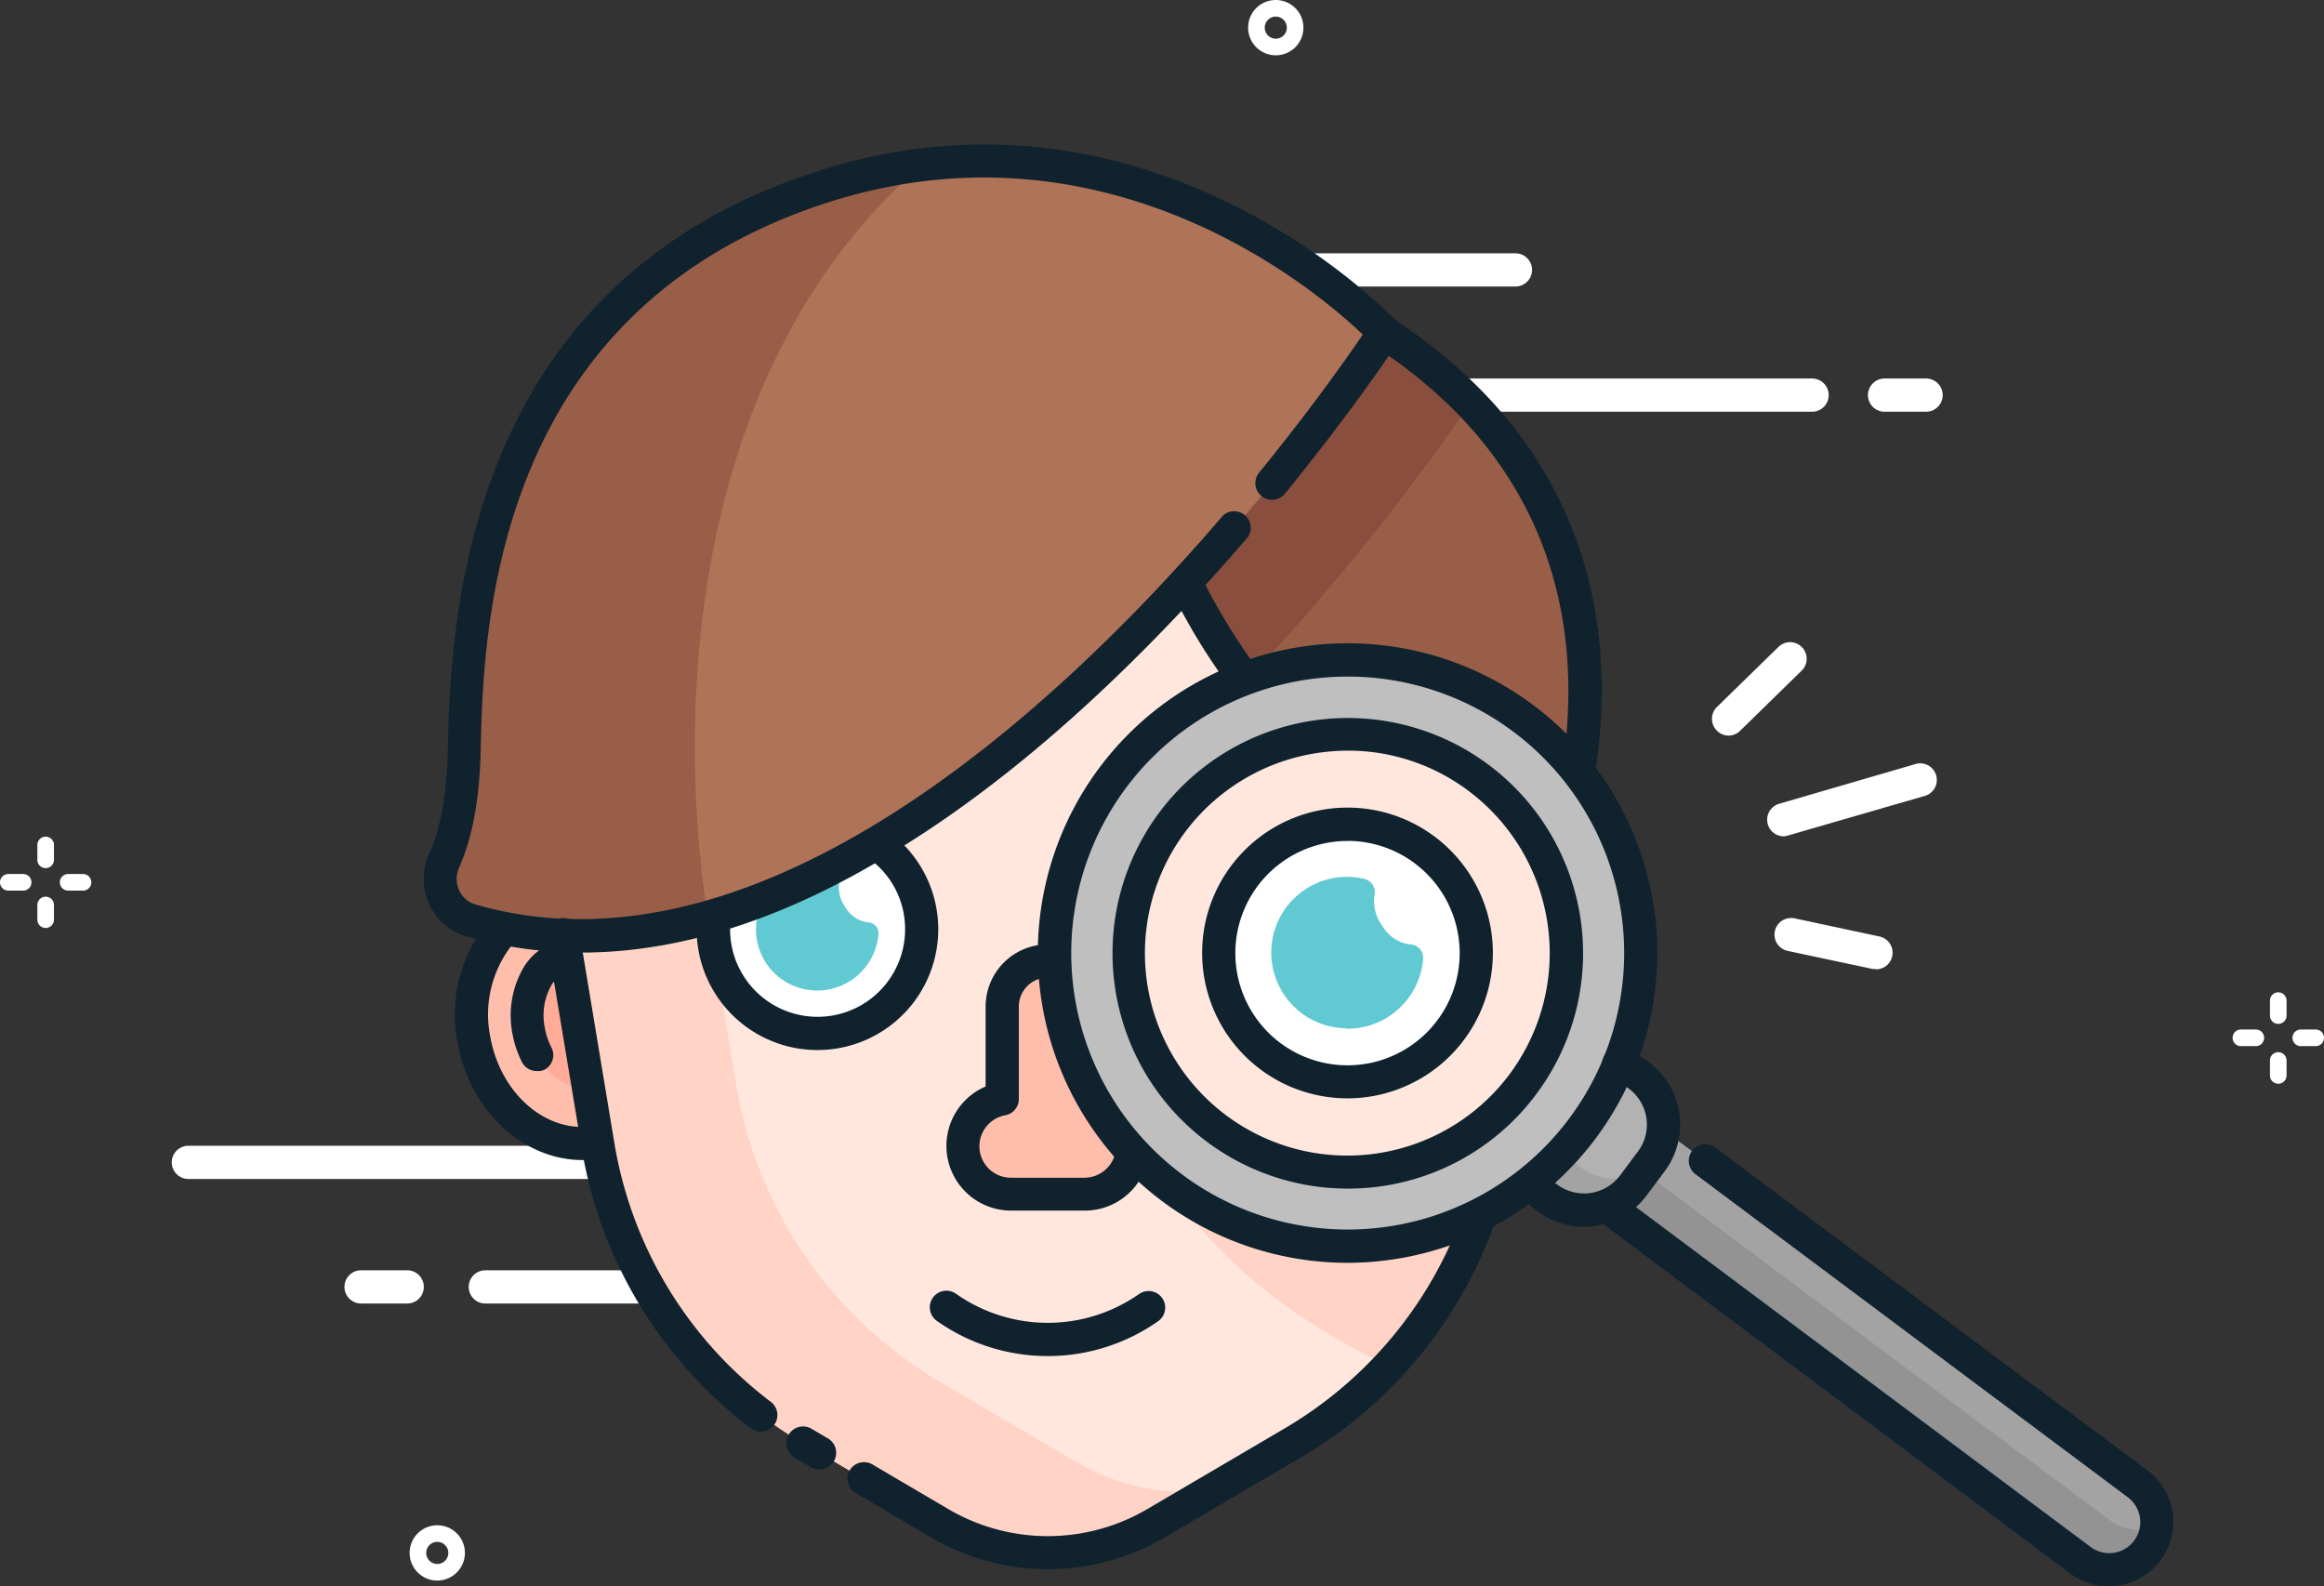 <?xml version="1.0" encoding="UTF-8"?> <svg xmlns="http://www.w3.org/2000/svg" viewBox="0 0 279.93 191.06"><rect x="0" y="0" width="279.93" height="191.06" fill="#333333" stroke="none"/> <defs> <style>.cls-1{fill:#fff;}.cls-2{fill:#ffbdab;}.cls-3{fill:#ffab97;}.cls-4{fill:#ffd3c5;}.cls-5{fill:#ffe7de;}.cls-6{fill:#61c9d1;}.cls-7{fill:#86deea;}.cls-8{fill:#824634;}.cls-9{fill:#995e47;}.cls-10{fill:#894e3d;}.cls-11{fill:#af7358;}.cls-12{fill:#a3a3a3;}.cls-13{fill:#939393;}.cls-14{fill:#b2b2b2;}.cls-15{fill:#bfbfbf;}.cls-16{fill:#0f222e;}</style> </defs> <title>Optimize-for-search-icon-white</title> <g id="Layer_2" data-name="Layer 2"> <g id="onpageoptimization"> <g id="sheesn2"> <path class="cls-1" d="M88.72,157H58.46a2,2,0,0,1,0-4H88.72a2,2,0,0,1,0,4Z"></path> <path class="cls-1" d="M82.69,142h-60a2,2,0,0,1,0-4h60a2,2,0,0,1,0,4Z"></path> <path class="cls-1" d="M49.05,157H43.49a2,2,0,0,1,0-4h5.56a2,2,0,0,1,0,4Z"></path> <path class="cls-1" d="M182.54,34.51H152.27a2,2,0,0,1,0-4h30.27a2,2,0,1,1,0,4Z"></path> <path class="cls-1" d="M218.27,49.59h-60a2,2,0,0,1,0-4h60a2,2,0,0,1,0,4Z"></path> <path class="cls-1" d="M232,49.59h-5a2,2,0,0,1,0-4h5a2,2,0,0,1,0,4Z"></path> <path class="cls-1" d="M214.86,100.73a2,2,0,0,1-.56-3.92L230.81,92a2,2,0,0,1,1.11,3.84l-16.51,4.78A2.09,2.09,0,0,1,214.86,100.73Z"></path> <path class="cls-1" d="M208.22,88.6a2,2,0,0,1-1.43-.61,2,2,0,0,1,0-2.82l7.5-7.32a2,2,0,0,1,2.79,2.86L209.62,88A2,2,0,0,1,208.22,88.6Z"></path> <path class="cls-1" d="M226,116.71a2,2,0,0,1-.42,0l-10.25-2.18a2,2,0,0,1,.83-3.92l10.25,2.19a2,2,0,0,1-.41,3.95Z"></path> </g> <g id="illustration"> <g id="fill"> <path id="Fill-6" class="cls-2" d="M81.74,120.78c1.48,8-2.83,15.5-9.63,16.76s-13.51-4.21-15-12.2,2.83-15.49,9.63-16.75,13.51,4.2,15,12.19"></path> <path id="Fill-8" class="cls-3" d="M70.14,131c-2.54,0-5.64-2.58-6.44-6.9a9.46,9.46,0,0,1,.93-6.34A5.14,5.14,0,0,1,68,115.17a4.74,4.74,0,0,1,.74-.07c2.54,0,5.65,2.58,6.45,6.9a9.43,9.43,0,0,1-.94,6.35,5.08,5.08,0,0,1-3.33,2.6,3.81,3.81,0,0,1-.75.07"></path> <path id="Fill-10" class="cls-4" d="M170.68,120.78c-1.48,8,2.84,15.5,9.64,16.76s13.51-4.21,15-12.2-2.83-15.49-9.63-16.75-13.51,4.2-15,12.19"></path> <path id="Fill-12" class="cls-5" d="M187.25,96.75a60.3,60.3,0,0,0-8.09-42,62.52,62.52,0,0,0-105.9,0,60.3,60.3,0,0,0-8.09,42L72.05,138A51.34,51.34,0,0,0,96.7,173.81l16.52,9.7a25.65,25.65,0,0,0,26,0l16.53-9.7A51.34,51.34,0,0,0,180.38,138Z"></path> <path id="Fill-14" class="cls-4" d="M141.18,108.59v34.48s6.16,12.07,26.11,21.45A51.38,51.38,0,0,0,180.38,138l4.89-29.39Z"></path> <path id="Fill-16" class="cls-4" d="M129.85,176.21l-16.52-9.7a51.32,51.32,0,0,1-24.65-35.83L81.81,89.46a60.21,60.21,0,0,1,8.09-42,62.88,62.88,0,0,1,19.81-19.78A62.68,62.68,0,0,0,73.26,54.79a60.24,60.24,0,0,0-8.08,42L72.05,138A51.34,51.34,0,0,0,96.7,173.81l16.52,9.7a25.65,25.65,0,0,0,26,0l6.75-4a25.59,25.59,0,0,1-16.1-3.33"></path> <path id="Fill-18" class="cls-2" d="M131.7,132.33v-11.1a5.49,5.49,0,1,0-11,0v11.1a5.79,5.79,0,0,0,1.07,11.48h8.85a5.79,5.79,0,0,0,1.06-11.48"></path> <path id="Fill-20" class="cls-1" d="M164.51,112.23a10.84,10.84,0,1,1-10.83-10.84,10.83,10.83,0,0,1,10.83,10.84"></path> <path id="Fill-22" class="cls-1" d="M111,111.93A12.54,12.54,0,1,1,98.45,99.39,12.54,12.54,0,0,1,111,111.93"></path> <path id="Fill-24" class="cls-6" d="M98.29,119.3a7.39,7.39,0,0,0,7.52-6.81,1.3,1.3,0,0,0-1.18-1.39,2.32,2.32,0,0,1-.38-.06,3.69,3.69,0,0,1-2.43-1.78,4,4,0,0,1-.74-2.93,1.35,1.35,0,0,0-1-1.6,7.15,7.15,0,0,0-2.74-.07,7.36,7.36,0,0,0,1,14.64"></path> <path id="Fill-26" class="cls-7" d="M153.53,118.59a6.36,6.36,0,0,0,5.67-3.18,6.22,6.22,0,0,0,.83-2.7,1.11,1.11,0,0,0-1-1.2l-.34-.05a3.23,3.23,0,0,1-2.09-1.54,3.51,3.51,0,0,1-.64-2.54,1.15,1.15,0,0,0-.87-1.37,6.23,6.23,0,0,0-2.37-.07,6.36,6.36,0,0,0,.82,12.65"></path> <path class="cls-8" d="M166.73,101.21a2.25,2.25,0,0,1-1.72-.81,14.7,14.7,0,0,0-22.67,0,2.23,2.23,0,0,1-3.44-2.85,19.18,19.18,0,0,1,29.55,0,2.24,2.24,0,0,1-1.72,3.66Z"></path> <path id="Fill-30" class="cls-9" d="M142.84,70.18s13.34,29.43,42.83,38.41c0,0,20.27-42.85-18.94-68.54Z"></path> <path id="Fill-32" class="cls-10" d="M177.14,48.58a60.52,60.52,0,0,0-10.41-8.53L142.84,70.18A74.94,74.94,0,0,0,150.09,82a275.22,275.22,0,0,0,27-33.45"></path> <path id="Fill-34" class="cls-11" d="M166.73,40.05s-56.15,86.3-110,70.82a5.26,5.26,0,0,1-3.27-7.22c1.2-2.68,2.27-6.81,2.41-13.08.35-15.44,1.75-54,42.11-67.73s68.73,17.21,68.73,17.21"></path> <path id="Fill-36" class="cls-12" d="M258.64,186.77h0a5.75,5.75,0,0,1-8,1.16L190.3,142.85a5.73,5.73,0,0,1,6.86-9.17l60.32,45.08a5.75,5.75,0,0,1,1.16,8"></path> <path id="Fill-38" class="cls-13" d="M254.2,183.15l-60.33-45.08a5.73,5.73,0,0,1-2.25-5.1,5.63,5.63,0,0,0-2.48,1.87,5.75,5.75,0,0,0,1.16,8l60.33,45.08a5.69,5.69,0,0,0,9.1-4.07,5.7,5.7,0,0,1-5.53-.71"></path> <path id="Fill-40" class="cls-14" d="M198.94,139.89l-2.18,2.91a7.41,7.41,0,0,1-10.34,1.49L186,144a7.42,7.42,0,0,1-1.5-10.35l2.17-2.91A7.42,7.42,0,0,1,197,129.21l.45.33a7.42,7.42,0,0,1,1.5,10.35"></path> <path id="Fill-42" class="cls-12" d="M190.3,140.51l-.45-.34a7.41,7.41,0,0,1-1.49-10.34l1-1.35a7.27,7.27,0,0,0-2.73,2.22l-2.17,2.91A7.42,7.42,0,0,0,186,144l.45.33a7.41,7.41,0,0,0,10.34-1.49l1.17-1.56a7.4,7.4,0,0,1-7.63-.73"></path> <path id="Fill-44" class="cls-15" d="M183.45,86.51a35.31,35.31,0,1,0,7.15,49.42,35.3,35.3,0,0,0-7.15-49.42"></path> <path id="Fill-46" class="cls-5" d="M183.45,130.58a26.38,26.38,0,1,1-5.34-36.92,26.42,26.42,0,0,1,5.34,36.92"></path> <path id="Fill-48" class="cls-1" d="M177.82,114.79a15.51,15.51,0,1,1-15.5-15.51,15.5,15.5,0,0,1,15.5,15.51"></path> <path id="Fill-50" class="cls-6" d="M162.11,123.9a9.14,9.14,0,0,0,9.31-8.42,1.62,1.62,0,0,0-1.46-1.73,3.93,3.93,0,0,1-.48-.06,4.58,4.58,0,0,1-3-2.21,4.94,4.94,0,0,1-.92-3.63,1.67,1.67,0,0,0-1.24-2,9.12,9.12,0,1,0-2.22,18"></path> <path id="Fill-52" class="cls-9" d="M85.32,110.53c-.07-.34-11.18-58.38,25.72-90.7a65.61,65.61,0,0,0-13,3C57.64,36.53,56.24,75.13,55.89,90.57c-.14,6.28-1.21,10.4-2.41,13.09a5.25,5.25,0,0,0,3.27,7.21c9.56,2.75,19.19,2.28,28.57-.34"></path> </g> <g id="stroke"> <path class="cls-16" d="M70.06,114.73a50,50,0,0,1-13.86-1.94,7.17,7.17,0,0,1-4.5-3.86,7.35,7.35,0,0,1,0-6.09c1.36-3.07,2.11-7.21,2.23-12.32.16-6.9.48-21.26,6.2-35.23C66.93,38.57,79.47,27,97.36,21,138.47,7,167.91,38.38,168.21,38.7a2,2,0,0,1,.2,2.44c0,.08-5.18,7.94-13.64,18.32a2,2,0,1,1-3.11-2.53c6.29-7.71,10.7-14,12.49-16.63C158.62,35,132.91,13.11,98.64,24.74,59.08,38.15,58.21,76.27,57.89,90.61c-.13,5.64-1,10.3-2.58,13.86a3.31,3.31,0,0,0,0,2.77,3.1,3.1,0,0,0,2,1.71c34.8,10,71.35-25.06,90-46.86a2,2,0,0,1,3,2.6c-13.76,16-27.61,28.51-41.16,37C95.49,110.38,82.37,114.73,70.06,114.73Z"></path> <path class="cls-16" d="M162.24,152.1a37.31,37.31,0,1,1,22.41-67.2h0a37.31,37.31,0,0,1-17,66.81A38.11,38.11,0,0,1,162.24,152.1Zm.12-70.61a33.3,33.3,0,1,0,19.9,6.62A33.27,33.27,0,0,0,162.36,81.49Z"></path> <path class="cls-16" d="M162.28,143.16a28.34,28.34,0,1,1,22.77-11.38A28.24,28.24,0,0,1,162.28,143.16Zm.1-52.75a25,25,0,0,0-3.55.26,24.38,24.38,0,1,0,23,38.71h0a24.41,24.41,0,0,0-4.94-34.12A24.13,24.13,0,0,0,162.38,90.41Z"></path> <path class="cls-16" d="M190.81,147.76a9.3,9.3,0,0,1-5.59-1.86l-.45-.34a9.43,9.43,0,0,1-1.8-1.77,2,2,0,0,1,3.17-2.44,5.19,5.19,0,0,0,1,1l.44.33a5.42,5.42,0,0,0,7.55-1.09l2.17-2.91a5.4,5.4,0,0,0-1.09-7.55l-.44-.33a5.47,5.47,0,0,0-1.45-.77,2,2,0,0,1,1.32-3.78,9.43,9.43,0,0,1,2.52,1.35l.45.33a9.41,9.41,0,0,1,1.9,13.15l-2.17,2.9a9.33,9.33,0,0,1-6.18,3.67A10.67,10.67,0,0,1,190.81,147.76Z"></path> <path class="cls-16" d="M254,191.06a7.68,7.68,0,0,1-4.61-1.53L193,147.35a2,2,0,0,1,2.4-3.2l56.43,42.18a3.73,3.73,0,1,0,4.46-6l-52.07-38.91a2,2,0,0,1,2.4-3.21l52.07,38.92a7.72,7.72,0,0,1-4.64,13.9Z"></path> <path class="cls-16" d="M130.64,145.81h-8.85a7.79,7.79,0,0,1-3.07-14.95v-9.63a7.5,7.5,0,0,1,7.49-7.49,2,2,0,1,1,0,4,3.49,3.49,0,0,0-3.49,3.49v11.1a2,2,0,0,1-1.63,2,3.79,3.79,0,0,0,.7,7.52h8.85a3.82,3.82,0,0,0,3.69-2.93,2,2,0,0,1,3.9.91A7.77,7.77,0,0,1,130.64,145.81Z"></path> <path class="cls-16" d="M162.32,132.29a17.51,17.51,0,1,1,17.5-17.5A17.53,17.53,0,0,1,162.32,132.29Zm0-31a13.51,13.51,0,1,0,13.5,13.51A13.52,13.52,0,0,0,162.32,101.28Z"></path> <path class="cls-16" d="M98.45,126.47a14.55,14.55,0,0,1-14.54-14.54,15.49,15.49,0,0,1,.11-1.79,2,2,0,1,1,4,.49,11.34,11.34,0,0,0-.08,1.3,10.54,10.54,0,1,0,21.08,0,10.44,10.44,0,0,0-4.28-8.47,2,2,0,0,1,2.38-3.22,14.54,14.54,0,0,1-8.64,26.23Z"></path> <path class="cls-16" d="M126.21,189a27.59,27.59,0,0,1-14-3.8l-9-5.29a2,2,0,1,1,2-3.45l9,5.29a23.67,23.67,0,0,0,24,0l16.52-9.7a49.4,49.4,0,0,0,21.4-25.7,2,2,0,0,1,3.76,1.36,53.41,53.41,0,0,1-23.13,27.79l-16.52,9.7A27.63,27.63,0,0,1,126.21,189Z"></path> <path class="cls-16" d="M98.7,177a2,2,0,0,1-1-.27l-2-1.18A2,2,0,0,1,95,172.8a2,2,0,0,1,2.74-.72l2,1.18a2,2,0,0,1-1,3.72Z"></path> <path class="cls-16" d="M91.65,172.44a2,2,0,0,1-1.2-.41,53.15,53.15,0,0,1-20.38-33.72L65.86,113a2,2,0,1,1,3.94-.66L74,137.65a49.15,49.15,0,0,0,18.84,31.19,2,2,0,0,1-1.21,3.6Z"></path> <path class="cls-16" d="M149.61,83.37a2,2,0,0,1-1.63-.83A74,74,0,0,1,141,71a2,2,0,0,1,3.64-1.65,73.26,73.26,0,0,0,6.57,10.85,2,2,0,0,1-1.62,3.17Z"></path> <path class="cls-16" d="M190.16,94.83l-.31,0a2,2,0,0,1-1.67-2.29c2.31-14.92.28-35.84-22.54-50.8a2,2,0,1,1,2.19-3.34c24.61,16.12,26.8,38.68,24.3,54.76A2,2,0,0,1,190.16,94.83Z"></path> <path class="cls-16" d="M70.14,139.72c-7.06,0-13.48-5.88-15-14A17.56,17.56,0,0,1,58.82,111a2,2,0,0,1,3,2.63A13.56,13.56,0,0,0,59.08,125c1.23,6.64,6.54,11.35,12.1,10.67a2,2,0,0,1,.47,4A12.75,12.75,0,0,1,70.14,139.72Z"></path> <path class="cls-16" d="M64.69,129A2,2,0,0,1,62.91,128a12.58,12.58,0,0,1-1.18-3.47,11.48,11.48,0,0,1,1.17-7.7,7,7,0,0,1,4.71-3.57,2,2,0,1,1,.72,3.93,3.13,3.13,0,0,0-2,1.63,7.43,7.43,0,0,0-.7,5,8.28,8.28,0,0,0,.79,2.34,2,2,0,0,1-.85,2.69A1.9,1.9,0,0,1,64.69,129Z"></path> <path class="cls-16" d="M126.21,163.33a23.1,23.1,0,0,1-13.31-4.2,2,2,0,1,1,2.3-3.27,19.19,19.19,0,0,0,22,0,2,2,0,0,1,2.79.49,2,2,0,0,1-.49,2.78A23.1,23.1,0,0,1,126.21,163.33Z"></path> </g> </g> <g id="sheens_1" data-name="sheens 1"> <path class="cls-1" d="M153.68,6.66A3.33,3.33,0,1,1,157,3.33,3.33,3.33,0,0,1,153.68,6.66Zm0-4.66A1.33,1.33,0,1,0,155,3.33,1.33,1.33,0,0,0,153.68,2Z"></path> <path class="cls-1" d="M52.71,190.37A3.33,3.33,0,1,1,56,187,3.34,3.34,0,0,1,52.71,190.37Zm0-4.66A1.33,1.33,0,1,0,54,187,1.33,1.33,0,0,0,52.71,185.71Z"></path> <path class="cls-1" d="M274.42,123.32a1,1,0,0,1-1-1v-1.8a1,1,0,1,1,2,0v1.8A1,1,0,0,1,274.42,123.32Z"></path> <path class="cls-1" d="M274.42,130.53a1,1,0,0,1-1-1v-1.8a1,1,0,0,1,2,0v1.8A1,1,0,0,1,274.42,130.53Z"></path> <path class="cls-1" d="M278.93,126h-1.8a1,1,0,0,1,0-2h1.8a1,1,0,0,1,0,2Z"></path> <path class="cls-1" d="M271.72,126h-1.8a1,1,0,0,1,0-2h1.8a1,1,0,0,1,0,2Z"></path> <path class="cls-1" d="M5.5,104.56a1,1,0,0,1-1-1v-1.79a1,1,0,0,1,2,0v1.79A1,1,0,0,1,5.5,104.56Z"></path> <path class="cls-1" d="M5.5,111.77a1,1,0,0,1-1-1V109a1,1,0,0,1,2,0v1.79A1,1,0,0,1,5.5,111.77Z"></path> <path class="cls-1" d="M10,107.27H8.21a1,1,0,0,1,0-2H10a1,1,0,0,1,0,2Z"></path> <path class="cls-1" d="M2.79,107.27H1a1,1,0,0,1,0-2H2.79a1,1,0,1,1,0,2Z"></path> </g> </g> </g> </svg> 